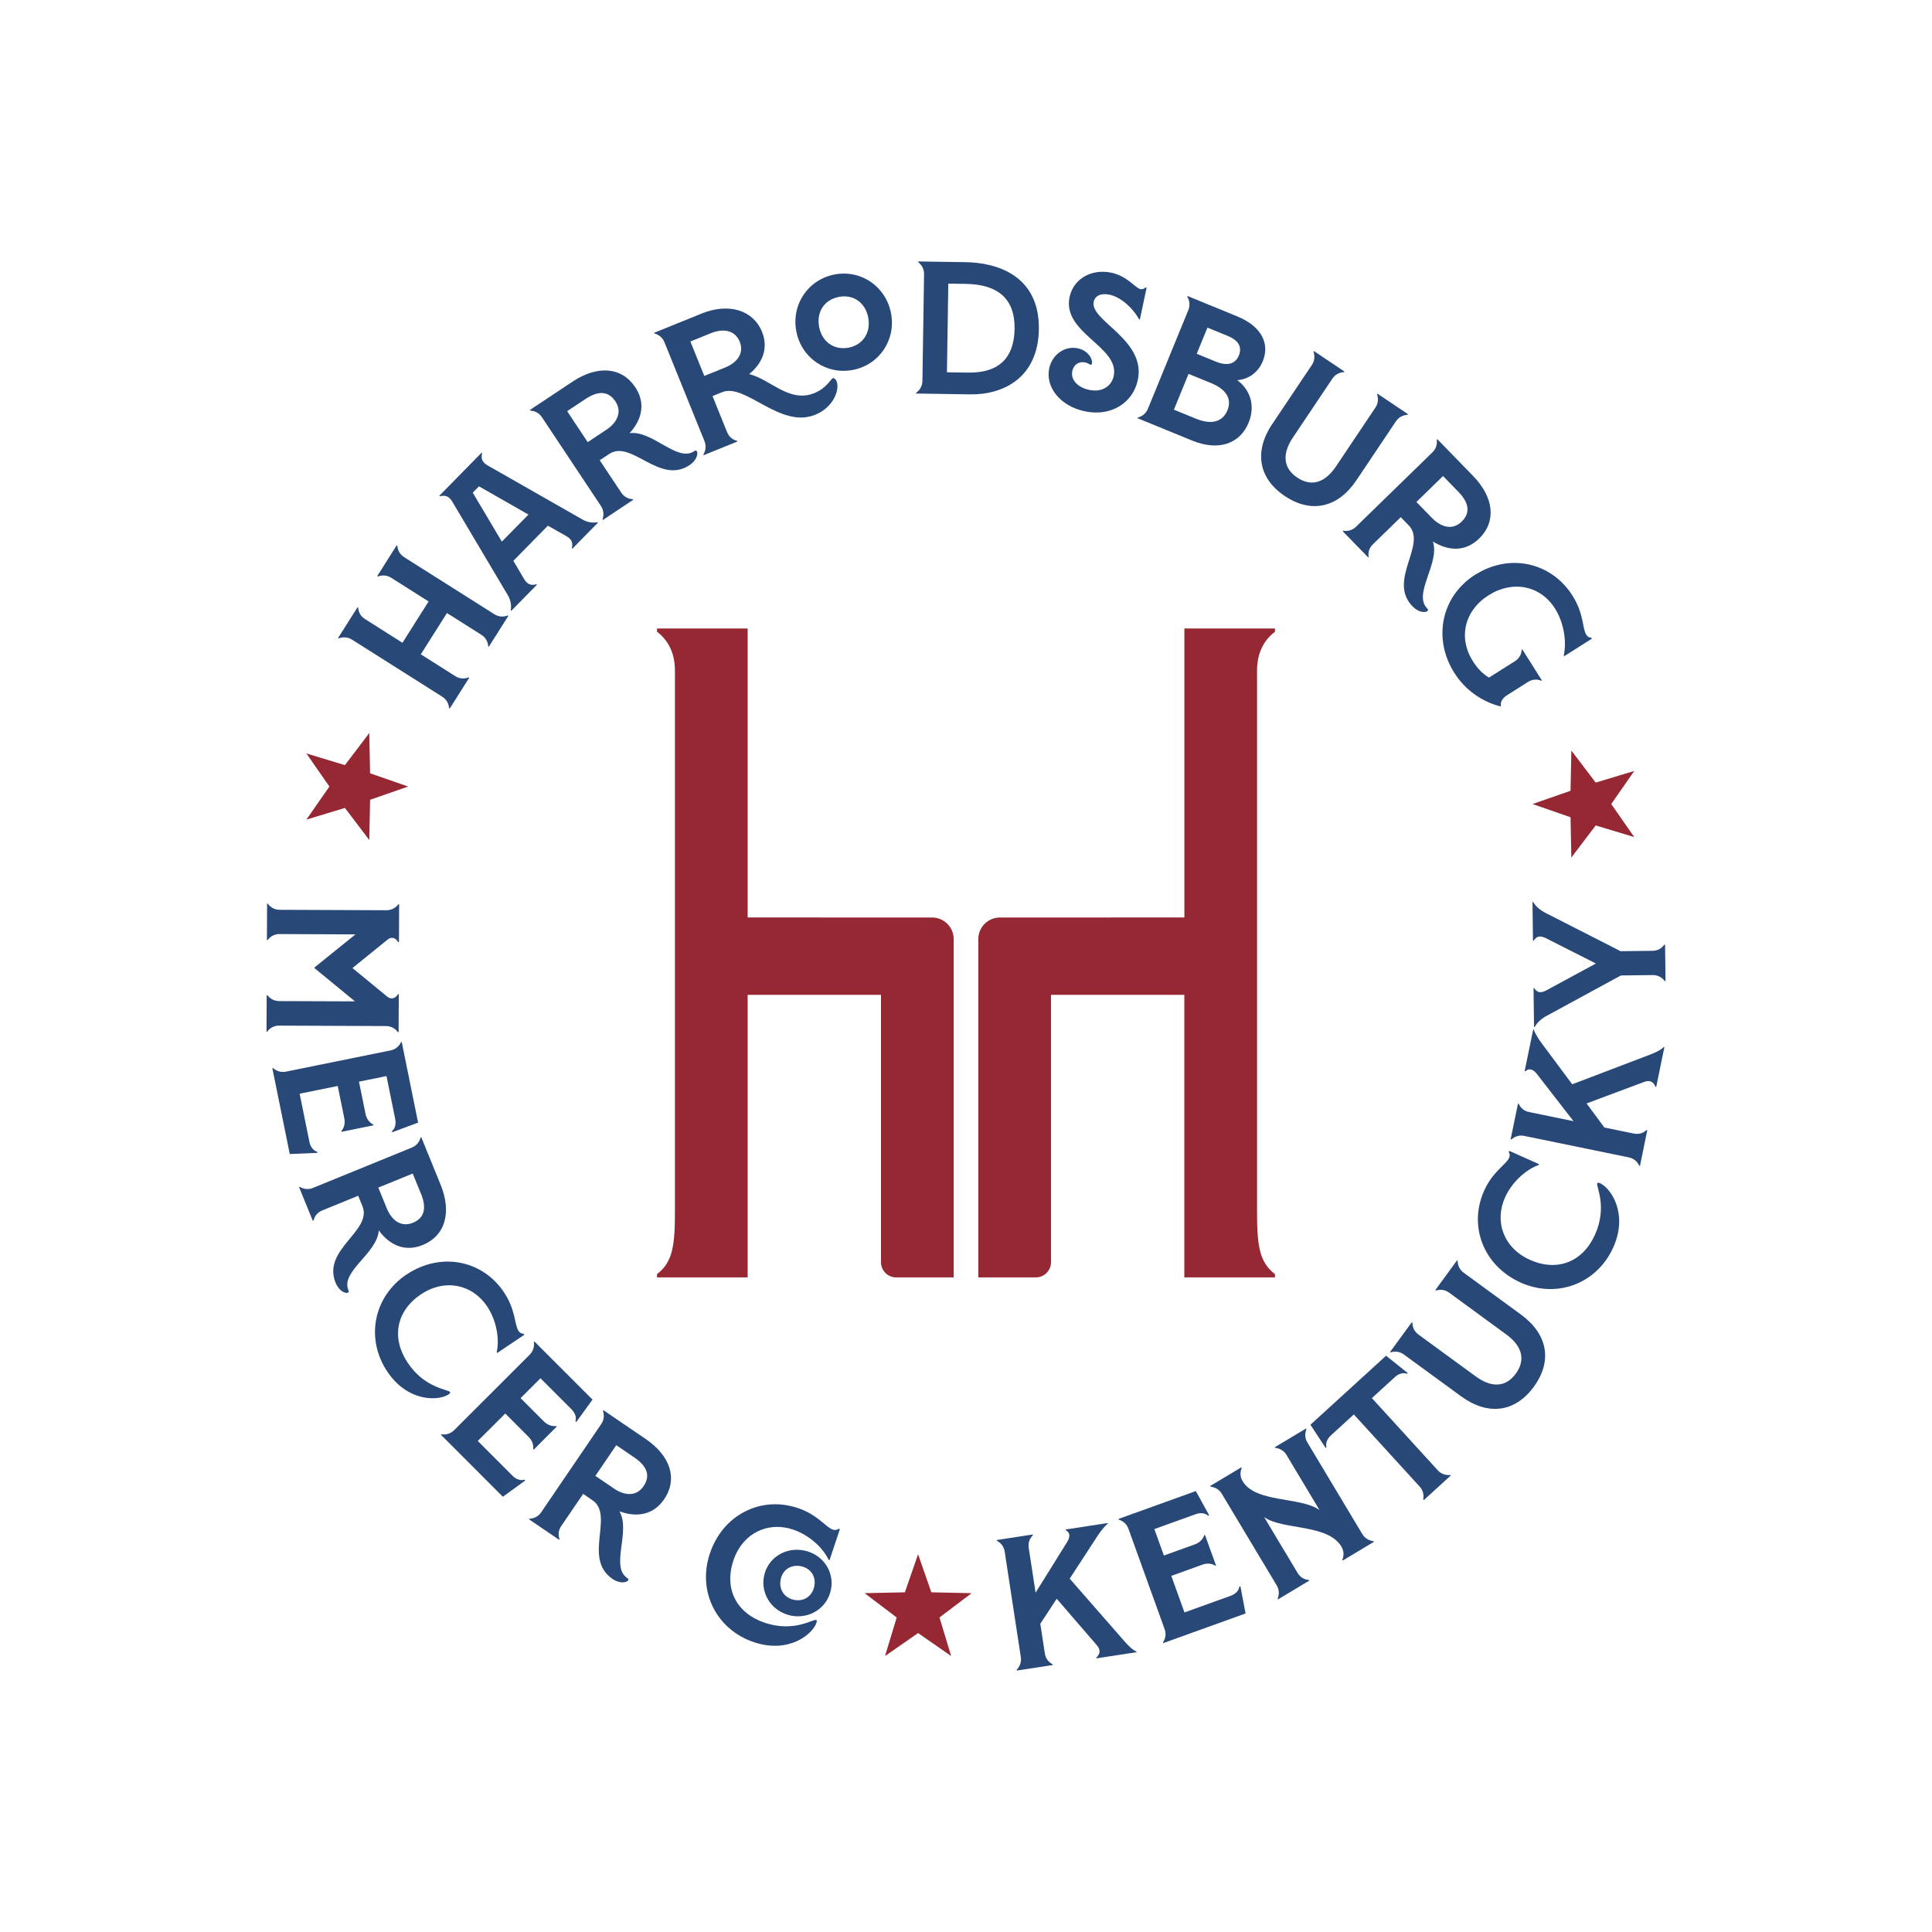 <?xml version="1.0" encoding="UTF-8"?>
<svg id="b56e2167-d60d-4d98-b888-57fa8d81cfce" xmlns="http://www.w3.org/2000/svg" viewBox="0 0 1200 1200">
  <defs>
    <style>
      .cls-1 {
        fill: #284878;
      }

      .cls-2 {
        fill: #962833;
      }
    </style>
  </defs>
  <g id="Layer_1-2" data-name="Layer 1-2">
    <g>
      <g>
        <g>
          <path class="cls-1" d="M303.24,401.41c-.22-2.92-1.65-5.49-4.24-7.11l-21.39-13.54-16.23,25.66,21.39,13.54c2.57,1.62,5.44,1.92,8.25.77l.4.25-12.09,19.12-.4-.25c-.22-2.92-1.67-5.49-4.24-7.11l-56.05-35.45c-2.57-1.62-5.51-1.82-8.25-.77l-.4-.25,12.09-19.12.4.25c.17,3.02,1.65,5.49,4.24,7.11l23.26,14.73,16.23-25.66-23.26-14.73c-2.57-1.62-5.51-1.82-8.25-.77l-.4-.25,12.09-19.12.4.25c.22,2.92,1.67,5.49,4.24,7.11l56.05,35.45c2.57,1.62,5.51,1.82,8.25.77l.4.25-12.09,19.12s-.4-.25-.4-.25Z"/>
          <path class="cls-1" d="M315.51,369.85l-34.66-58.37c-1.67-2.79-4.01-4.26-7.65-3.24l-.32-.32,26.28-26.75.32.32c-1.05,3.74.55,5.96,3.39,7.6l58.96,33.61c3.24,1.87,6.56,2.17,9.22,1.65l.32.32-15.86,16.13-.32-.32c.97-3.81-.55-5.81-3.47-7.5l-11.42-6.46-21.44,21.82,6.66,11.29c1.6,2.72,3.84,4.44,7.65,3.24l.32.32-15.93,16.21-.32-.32c.4-2.39.27-5.81-1.75-9.27v.05ZM328.23,319.61l-30.74-17.55-3.86,3.94,18.08,30.42,16.51-16.8h.02Z"/>
          <path class="cls-1" d="M393.05,310.04l.25.4-18.82,12.52-.25-.4c.97-2.77.72-5.68-.95-8.23l-36.7-55.22c-1.7-2.54-4.29-3.91-7.21-4.06l-.25-.4,26.45-17.58c15.43-10.25,30.54-9.3,39.02,3.47,6.36,9.55,4.46,19.82-3.57,28.52,14.16-1.97,29.54,18.23,40.09,11.22.97-.65,1.3-.57,1.7,0,.9,1.37.05,5.58-4.54,8.63-18.75,12.44-36.05-16.13-49.91-6.93l-5.86,3.89,13.36,20.1c1.7,2.54,4.19,3.96,7.21,4.06l-.02.02ZM376.45,267.06c7.6-5.06,9.8-11.72,5.78-17.78-4.41-6.63-10.85-6.58-18.55-1.47l-11.42,7.58,12.77,19.22,11.42-7.58v.02Z"/>
          <path class="cls-1" d="M457.85,273.81l.17.42-20.97,8.48-.17-.42c1.52-2.52,1.84-5.44.7-8.25l-24.88-61.48c-1.15-2.82-3.42-4.69-6.23-5.44l-.17-.42,29.54-11.97c16.73-6.78,31.99-2.19,37.47,11.39,3.96,9.77.7,19.2-7.98,26.23,13.36,3.32,24.91,18.13,40.54,11.79,7.5-3.04,10.22-8.8,11.42-9.3.42-.17,1.65.35,2.37,2.07,1.94,4.79-1.62,15.96-13.36,20.72-21.84,8.83-43.33-19.9-57.77-14.04l-5.98,2.42,9.05,22.39c1.15,2.82,3.32,4.74,6.26,5.44v-.02ZM450.19,228.36c8.48-3.42,11.94-9.52,9.27-16.13-2.69-6.63-9.45-8.68-17.83-5.31l-12.82,5.19,8.65,21.39s12.72-5.14,12.72-5.14Z"/>
          <path class="cls-1" d="M494.6,205.75c-3.17-16.7,7.38-32.16,23.86-35.28,16.36-3.09,31.81,7.45,34.98,24.16,3.14,16.58-7.4,32.06-23.76,35.15-16.46,3.12-31.94-7.43-35.08-24.01v-.02ZM527.06,215.94c8.98-1.7,13.96-9.45,12.22-18.65-1.77-9.32-9.2-14.59-18.18-12.89-9.1,1.72-14.09,9.35-12.32,18.67,1.75,9.2,9.2,14.59,18.3,12.87h-.02Z"/>
          <path class="cls-1" d="M569.07,243.94c2.37-1.72,3.81-4.29,3.86-7.33l1.02-66.32c.05-3.04-1.32-5.63-3.64-7.43v-.47l29.54.45c19.22.3,45.93,8.2,45.4,41.74-.45,29.77-21.72,40.69-42.71,40.37l-33.51-.52v-.47h.02ZM601.28,231.43c18.87.3,28.62-8.83,28.9-27.2.27-18.15-9.77-27.58-30.27-27.9l-10.9-.17-.85,55.08,13.11.2Z"/>
          <path class="cls-1" d="M651.67,228.86c1.87-8.83,9.85-14.19,17.75-12.52,6.41,1.37,9.37,6.66,8.78,9.42-.15.7-.42.87-.77.8-.7-.15-1.57-1.05-3.42-1.45-4.01-.85-7.16,1.47-7.98,5.36-1.2,5.61,3.69,10.25,10.45,11.69,7.8,1.67,13.86-2.07,15.26-8.6,3.89-18.23-32.19-26.63-27.4-49.09,2.49-11.69,14.06-17.6,25.85-15.11,10.2,2.17,14.86,9.52,18.2,10.22.92.2,2.19-.12,3.09-1.02l.7.15-4.19,19.72-.45-.1c-3.81-6.81-11.09-13.74-18.42-15.31-5.39-1.15-9.05.82-9.8,4.39-2.54,11.92,32.76,23.39,27.38,48.72-2.94,13.76-16.26,22.89-32.99,19.32-15.23-3.24-24.48-15.03-22.02-26.63l-.02.02Z"/>
          <path class="cls-1" d="M706.72,259.33c2.84-.75,5.11-2.59,6.26-5.41l25.13-61.38c1.15-2.82.82-5.73-.67-8.25l.17-.42,30.69,12.57c15.73,6.43,20.37,17.33,16.03,27.95-2.89,7.06-9.03,11.24-15.83,11.74,8.23,6.16,11.29,16.03,7.03,26.43-5.34,13.01-18.57,17.85-35.05,11.09l-33.93-13.89.17-.42ZM743,260.12c9.42,3.86,16.43,1.92,19.37-5.24,3.07-7.48-1.27-13.31-10.05-16.9l-14.09-5.76-9.1,22.24,13.89,5.68-.02-.02ZM755.24,224.62c7.26,2.97,12.14,1.3,14.21-3.79,2.17-5.31-.17-9.45-6.91-12.19l-12.57-5.16-6.66,16.26,11.92,4.89Z"/>
          <path class="cls-1" d="M790.3,263.27l24.53-36.6c1.7-2.52,1.97-5.46,1-8.23l.25-.4,18.97,12.72-.27.4c-3.02.1-5.53,1.52-7.23,4.04l-24.53,36.6c-6.91,10.32-5.86,19.07,2.69,24.81,8.68,5.81,17.15,3.44,24.06-6.86l24.53-36.6c1.7-2.52,1.97-5.46,1-8.23l.27-.4,18.97,12.72-.27.4c-2.92.15-5.53,1.52-7.23,4.04l-24.53,36.6c-11.42,17.03-27.97,20.89-44.5,9.8-16.46-11.02-19.17-27.8-7.75-44.83l.05.02Z"/>
          <path class="cls-1" d="M850.13,345.87l-.35.32-15.78-16.21.32-.32c2.89.45,5.73-.35,7.9-2.47l47.52-46.27c2.19-2.12,3.04-4.94,2.67-7.83l.32-.32,22.16,22.76c12.91,13.26,14.78,28.3,3.79,39.02-8.23,8-18.67,8.03-28.7,1.77,4.54,13.56-12.47,32.41-3.62,41.49.82.85.82,1.17.3,1.67-1.17,1.15-5.49,1.1-9.32-2.87-15.71-16.13,9.22-38.42-2.39-50.34l-4.91-5.04-17.3,16.85c-2.19,2.12-3.14,4.84-2.67,7.83l.05-.05ZM889.33,321.61c6.38,6.56,13.34,7.48,18.52,2.39,5.71-5.56,4.46-11.87-1.99-18.5l-9.57-9.82-16.53,16.11,9.57,9.82Z"/>
          <path class="cls-1" d="M916.45,356.89c21.09-13.34,47.05-7.83,60.31,13.16,7.13,11.29,5.98,20.2,8.48,24.16.82,1.3,1.87,1.87,3.14,1.89l.37.6-17.23,10.9-.25-.4c1.97-9.15-.07-20.74-5.46-29.27-8.95-14.16-26.08-17.75-41.14-8.25-15.16,9.57-19.05,26.45-9.85,41.01,3.02,4.76,6.28,7.95,10.02,10.17l16.06-10.15c2.57-1.62,4.16-4.16,4.24-7.11l.4-.25,12.14,19.22-.4.25c-2.69-1.2-5.66-.85-8.25.77l-13.06,8.28c-3.07,1.94-4.16,4.59-3.71,6.63l-.4.25c-8.1-2.07-20.27-7.7-28.6-20.89-13.34-21.09-8.25-47.47,13.14-61.01l.05.02Z"/>
        </g>
        <path class="cls-1" d="M166.34,561.31c1.75,2.34,4.31,3.76,7.38,3.79l66.32.27c3.04,0,5.63-1.37,7.4-3.71h.47l-.1,23.56h-.47c-1.27-2.34-3.84-3.89-6.68-1.55l-21.74,17.6,21.62,17.78c2.79,2.24,5.39.72,6.68-1.62h.47l-.1,23.66h-.47c-1.75-2.47-4.31-3.76-7.38-3.79l-66.34-.27c-3.04,0-5.63,1.27-7.4,3.71h-.47l.1-22.61h.47c1.75,2.34,4.31,3.64,7.38,3.67l47,.17-25.11-20.62v-.47l25.41-20.52-47.12-.2c-3.04,0-5.63,1.27-7.4,3.71h-.47l.1-22.61h.47v.05Z"/>
        <path class="cls-1" d="M211.99,702.52c1.84-2.04,2.47-4.94,1.87-7.9l-4.09-20.1-23.66,4.79,6.11,30.09c.6,2.99,2.52,5.34,4.79,5.96l.15.7-17.18.72-10.82-53.28.45-.1c2.19,1.94,4.99,2.82,7.98,2.22l65-13.19c2.99-.6,5.24-2.49,6.48-5.14l.45-.1,10.17,50.09-16.11,6.01-.15-.7c1.94-1.6,2.69-4.36,2.04-7.58l-5.41-26.65-17.1,3.47,4.09,20.1c.6,2.99,2.39,5.36,4.81,6.56l.1.47-19.87,4.04-.1-.47h0Z"/>
        <path class="cls-1" d="M194.71,758.1l-.42.17-8.55-20.94.42-.17c2.52,1.5,5.44,1.84,8.25.67l61.41-25.06c2.82-1.15,4.69-3.42,5.41-6.26l.42-.17,11.99,29.4c6.98,17.15,3.09,31.76-11.12,37.57-10.65,4.34-20.32.45-27.25-9.13-.87,14.29-23.69,25.36-18.92,37.07.45,1.1.3,1.4-.32,1.67-1.52.62-5.49-1.05-7.58-6.16-8.5-20.84,22.96-32.14,16.68-47.55l-2.64-6.51-22.34,9.13c-2.82,1.15-4.71,3.32-5.41,6.26h-.02ZM240.14,750.32c3.44,8.45,9.55,11.92,16.28,9.18,7.38-3.02,8.6-9.32,5.11-17.9l-5.19-12.69-21.37,8.73,5.19,12.69h-.02Z"/>
        <path class="cls-1" d="M252.58,791.6c20.94-14.04,46.92-9.15,60.41,11,7.43,11.09,6.43,20.1,9.1,24.08.77,1.17,1.84,1.72,3.12,1.72l.45.67-16.83,11.29-.32-.5c1.84-8-.07-19.7-5.96-28.45-9.13-13.64-26.1-17.48-41.11-7.45-15.58,10.45-18.4,27.28-8.15,42.56,10.65,15.86,25.06,16.36,26.25,18.1.25.4-.1.9-.97,1.5-5.93,3.99-25.16,5.01-38-14.19-13.56-20.24-8.83-46.42,12.02-60.39v.05Z"/>
        <path class="cls-1" d="M331.14,900.11c.42-2.74-.65-5.46-2.82-7.63l-14.49-14.51-17.08,17.05,21.72,21.72c2.14,2.14,5.06,3.07,7.28,2.32l.5.5-13.91,10.1-38.45-38.47.32-.32c2.89.42,5.71-.42,7.88-2.57l46.92-46.9c2.14-2.14,2.99-4.96,2.57-7.88l.32-.32,36.13,36.13-10.12,13.91-.5-.5c.75-2.39-.17-5.14-2.49-7.45l-19.22-19.22-12.34,12.34,14.51,14.51c2.14,2.14,4.96,3.14,7.63,2.82l.32.32-14.34,14.34-.32-.32-.02.05Z"/>
        <path class="cls-1" d="M347.57,956.03l-.27.37-18.7-12.72.27-.37c2.92-.12,5.53-1.47,7.26-3.99l37.32-54.83c1.72-2.52,1.99-5.44,1.05-8.2l.27-.4,26.25,17.88c15.31,10.42,20.15,24.76,11.49,37.45-6.46,9.5-16.68,11.59-27.77,7.48,7.16,12.39-5.73,34.23,4.74,41.36.97.65,1.02,1,.62,1.57-.92,1.35-5.16,2.17-9.7-.95-18.6-12.67,1.35-39.47-12.39-48.84l-5.81-3.96-13.59,19.95c-1.72,2.52-2.09,5.39-1.05,8.2ZM381.13,924.44c7.55,5.14,14.54,4.66,18.62-1.35,4.49-6.58,1.99-12.52-5.63-17.73l-11.34-7.73-12.99,19.07,11.34,7.7v.02Z"/>
        <path class="cls-1" d="M440.92,964.93c7.95-23.91,31.46-35.98,54.5-28.3,12.67,4.21,17.38,11.97,21.94,13.46,1.32.45,2.52.22,3.52-.55l.77.25-6.41,19.25-.55-.17c-3.44-7.45-12.12-15.51-22.14-18.85-15.56-5.19-31.34,2.17-37.05,19.3-5.91,17.8,2.17,32.84,19.62,38.64,18.13,6.03,29.82-2.42,31.84-1.77.45.15.47.77.15,1.77-2.24,6.78-16.8,19.35-38.72,12.07-23.14-7.7-35.4-31.29-27.5-55.08l.02-.02Z"/>
        <path class="cls-1" d="M474.53,979.02c2.22-11.27,13.16-18.3,24.88-15.98,11.49,2.27,18.95,12.94,16.73,24.21-2.24,11.37-13.21,18.52-24.71,16.26-11.72-2.32-19.12-13.21-16.9-24.48h0ZM493.35,993.73c5.98,1.17,11.22-2.32,12.44-8.53,1.2-6.08-2.32-11.19-8.3-12.39-6.21-1.22-11.42,2.17-12.62,8.25-1.22,6.21,2.29,11.44,8.48,12.67h0Z"/>
        <path class="cls-1" d="M653.82,1033.72l.07.47-22.36,3.42-.07-.47c2.04-2.09,3.04-4.86,2.59-7.85l-10.02-65.57c-.47-3.02-2.24-5.34-4.84-6.73l-.07-.47,22.36-3.42.07.47c-2.17,2.12-3.04,4.86-2.59,7.85l4.26,27.8,19.52-31.31c2.09-3.39,2.04-6.01-.77-7.45l-.07-.47,26.05-3.99.07.47c-1.42.8-4.69,4.99-6.03,7.08l-17.58,26.98,33.91,38.79c1.87,2.09,4.86,5.41,7.5,6.43l.07.47-24.91,3.81-.07-.47c2.49-2.27,2.82-4.81.37-7.65l-24.93-28.9-10.2,15.53,2.82,18.42c.45,3.02,2.12,5.36,4.81,6.73l.02.02Z"/>
        <path class="cls-1" d="M754.92,972.54c-2.29-1.55-5.24-1.72-8.1-.7l-19.3,6.96,8.18,22.71,28.87-10.4c2.87-1.02,4.94-3.27,5.21-5.61l.65-.25,3.22,16.9-51.14,18.42-.15-.45c1.6-2.44,2.07-5.36,1.02-8.2l-22.49-62.38c-1.02-2.87-3.22-4.81-6.03-5.66l-.15-.45,48.04-17.3,8.3,15.06-.67.25c-1.84-1.7-4.71-2.04-7.8-.92l-25.58,9.22,5.91,16.43,19.3-6.96c2.87-1.02,4.96-3.17,5.78-5.68l.45-.15,6.88,19.07-.45.15.05-.07Z"/>
        <path class="cls-1" d="M793.56,992.96c1.1-2.72,1-5.63-.57-8.25l-34.11-56.9c-1.57-2.62-4.09-4.11-7.01-4.41l-.25-.4,19.4-11.62.25.4c-1.2,2.77-1,5.66.57,8.25,8.13,13.56,35.9,9.5,47.72,17.85l-20.49-34.18c-1.57-2.62-4.09-4.09-7.01-4.41l-.25-.4,19.4-11.62.25.4c-1.1,2.72-1,5.66.57,8.25l34.11,56.9c1.57,2.62,4.09,4.11,7.01,4.41l.25.4-19.4,11.64-.25-.4c1.1-2.72,1-5.63-.57-8.25-8.55-14.26-36.82-10.17-48.02-18.35l20.79,34.68c1.57,2.62,3.99,4.16,7.01,4.41l.25.4-19.4,11.64-.25-.4v-.05Z"/>
        <path class="cls-1" d="M883.99,931.35c.55-2.87-.15-5.73-2.19-7.98l-40.91-44.83-14.36,13.11c-2.24,2.04-3.29,4.91-2.64,7.18l-.52.47-9.45-14.36,47-42.88,13.44,10.75-.52.47c-2.12-.92-5.14-.07-7.38,1.99l-14.36,13.11,40.91,44.83c2.04,2.24,4.84,3.22,7.75,2.92l.32.35-16.7,15.23-.32-.35-.05-.02Z"/>
        <path class="cls-1" d="M907.55,867.3l-35.58-26c-2.47-1.8-5.36-2.19-8.18-1.32l-.37-.27,13.49-18.45.37.27c-.02,3.02,1.3,5.58,3.74,7.38l35.58,26c10.02,7.33,18.8,6.63,24.88-1.7,6.16-8.43,4.14-17-5.88-24.33l-35.55-26c-2.47-1.8-5.36-2.19-8.18-1.32l-.37-.27,13.49-18.45.37.27c.02,2.92,1.3,5.58,3.74,7.38l35.58,26c16.56,12.09,19.75,28.8,7.98,44.88-11.69,15.98-28.55,18.03-45.1,5.93h0Z"/>
        <path class="cls-1" d="M944.63,796.67c-23.01-10.25-32.71-34.83-22.86-57,5.44-12.19,13.61-16.13,15.56-20.52.57-1.27.47-2.49-.22-3.57l.32-.75,18.52,8.25-.25.52c-7.75,2.72-16.63,10.55-20.92,20.2-6.68,14.98-.9,31.41,15.58,38.74,17.13,7.63,32.89,1.05,40.37-15.76,7.78-17.45.5-29.92,1.35-31.86.2-.42.82-.4,1.77.02,6.53,2.92,17.63,18.62,8.23,39.72-9.92,22.26-34.61,32.19-57.52,21.99h.07Z"/>
        <path class="cls-1" d="M1022.71,701.87l.45.1-4.54,22.16-.45-.1c-1.25-2.64-3.49-4.54-6.48-5.16l-64.97-13.34c-2.99-.62-5.78.25-7.98,2.19l-.45-.1,4.56-22.16.45.1c1.22,2.77,3.49,4.54,6.48,5.16l27.55,5.66-22.61-29.17c-2.47-3.14-4.91-3.99-7.28-1.84l-.45-.1,5.31-25.83.45.1c.27,1.62,3.04,6.13,4.56,8.1l19.22,25.83,48.14-18.35c2.59-1.02,6.78-2.67,8.65-4.81l.45.1-5.06,24.68-.47-.1c-1.27-3.14-3.54-4.31-7.03-2.99l-35.75,13.36,11.04,14.96,18.25,3.74c2.99.62,5.76-.12,7.98-2.19h-.02Z"/>
        <path class="cls-1" d="M1034.01,609.3c-1.8-2.32-4.39-3.69-7.43-3.67l-19.8.25-46.1,25.06c-3.37,1.8-6.16,4.41-7.4,6.88h-.47l-.3-24.01h.47c1.92,2.89,4.14,3.12,7.53,1.3l30.74-16.65-31.14-15.78c-3.42-1.6-5.63-1.45-7.48,1.62h-.47l-.3-24.01h.47c1.32,2.44,4.16,4.99,7.58,6.71l46.7,23.81,19.8-.25c3.04-.02,5.61-1.35,7.33-3.84h.47l.27,22.61h-.47v-.02Z"/>
      </g>
      <g>
        <g>
          <polygon class="cls-2" points="951.86 499.4 975.49 491.17 975.99 466.16 991.12 486.08 1015.08 478.85 1000.77 499.4 1015.08 519.94 991.12 512.69 975.99 532.63 975.49 507.6 951.86 499.4"/>
          <polygon class="cls-2" points="570.24 965.38 578.47 989.02 603.48 989.54 583.53 1004.65 590.79 1028.61 570.24 1014.32 549.7 1028.61 556.95 1004.65 537.01 989.54 562.02 989.02 570.24 965.38"/>
          <polygon class="cls-2" points="253.5 488.53 229.87 496.76 229.37 521.76 214.24 501.82 190.3 509.07 204.59 488.53 190.3 467.98 214.24 475.24 229.37 455.29 229.87 480.3 253.5 488.53"/>
        </g>
        <g>
          <path class="cls-2" d="M509.73,569.86h-45.35v-179.49h-56.3v2.02c10.1,7.58,11.14,18.67,11.14,24.01v335.41c0,20.89-1.07,31.99-11.14,39.57v2.02h56.3v-175.47h82.82v166.07c0,5.21,4.21,9.42,9.42,9.42h35.73v-210.13c0-7.4-6.01-13.41-13.41-13.41h-69.21v-.02Z"/>
          <path class="cls-2" d="M690.29,569.86h45.35v-179.49h56.27v2.02c-10.1,7.58-11.14,18.67-11.14,24.01v335.41c0,20.89,1.07,31.99,11.14,39.57v2.02h-56.3v-175.47h-82.82v166.07c0,5.21-4.21,9.42-9.42,9.42h-35.73v-210.13c0-7.4,6.01-13.41,13.41-13.41h69.21l.02-.02Z"/>
        </g>
      </g>
    </g>
  </g>
</svg>